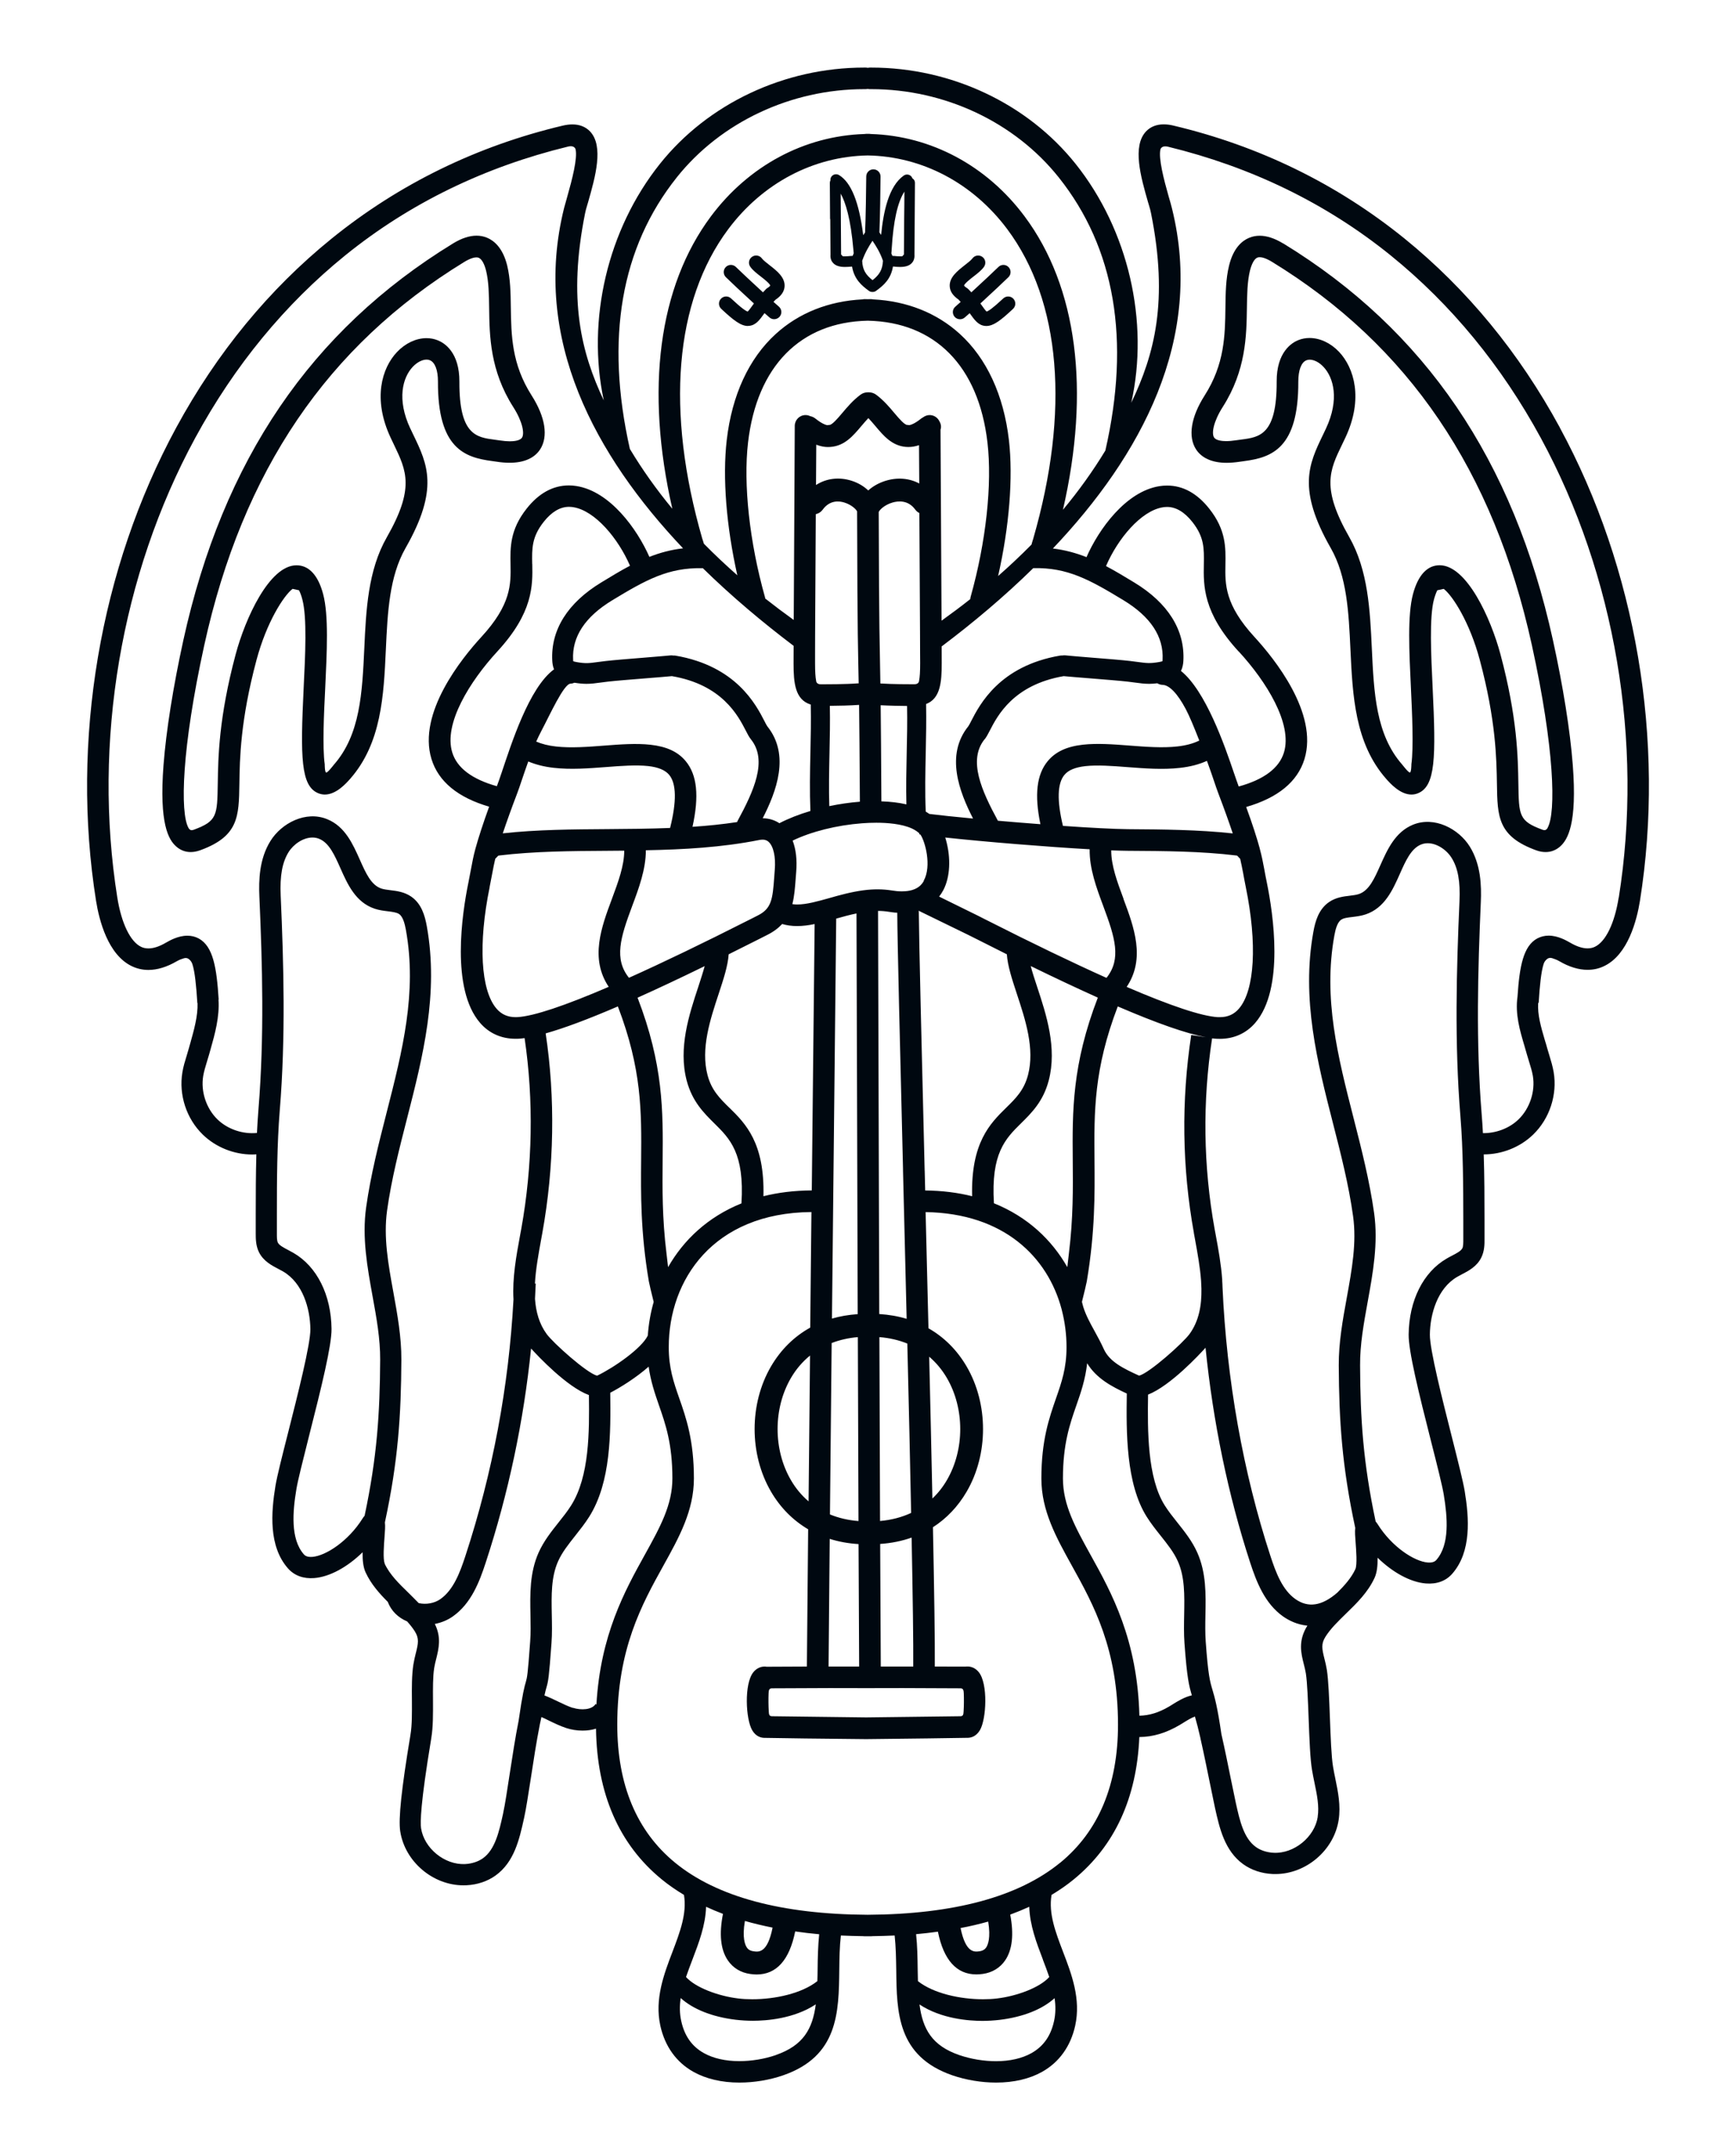 <svg xmlns="http://www.w3.org/2000/svg" width="105" height="130" viewBox="0 0 105 130" fill="none"><path d="M45.231 19.705C45.257 19.705 45.286 19.705 45.312 19.701C45.718 19.661 45.945 19.342 46.209 18.976C46.22 18.961 46.231 18.947 46.242 18.932C46.359 19.035 46.462 19.126 46.543 19.196C46.623 19.265 46.726 19.299 46.825 19.299C46.946 19.299 47.066 19.247 47.154 19.148C47.312 18.965 47.29 18.694 47.107 18.536C47.023 18.463 46.909 18.364 46.784 18.251C46.825 18.207 46.861 18.166 46.905 18.122C47.253 17.892 47.44 17.617 47.455 17.309C47.484 16.763 46.982 16.371 46.543 16.03C46.356 15.884 46.161 15.733 46.085 15.627C45.945 15.433 45.674 15.389 45.48 15.532C45.286 15.671 45.242 15.942 45.385 16.136C45.535 16.345 45.766 16.525 46.011 16.715C46.202 16.862 46.546 17.133 46.59 17.265C46.576 17.287 46.532 17.342 46.403 17.422C46.374 17.441 46.348 17.459 46.326 17.485C46.261 17.551 46.206 17.613 46.147 17.675C45.48 17.063 44.736 16.364 44.513 16.144C44.344 15.975 44.069 15.975 43.901 16.144C43.732 16.312 43.732 16.587 43.901 16.756C44.135 16.99 44.912 17.719 45.601 18.349C45.572 18.393 45.539 18.437 45.509 18.474C45.41 18.613 45.286 18.785 45.224 18.837C45.121 18.811 44.861 18.646 44.216 18.042C44.04 17.877 43.765 17.888 43.604 18.064C43.439 18.24 43.45 18.511 43.626 18.676C44.362 19.364 44.809 19.709 45.238 19.709L45.231 19.705Z" fill="#000810"></path><path d="M50.217 13.242C50.225 14.045 50.232 14.843 50.232 15.397C50.21 15.657 50.309 15.822 50.401 15.913C50.551 16.067 50.774 16.14 51.104 16.14C51.243 16.14 51.375 16.13 51.5 16.119C51.511 16.119 51.525 16.119 51.536 16.119C51.665 16.877 52.108 17.262 52.559 17.588C52.614 17.628 52.679 17.65 52.745 17.65C52.753 17.65 52.764 17.65 52.771 17.65C52.778 17.65 52.789 17.65 52.797 17.65C52.866 17.65 52.929 17.628 52.984 17.588C53.456 17.247 53.885 16.87 54.01 16.115H54.046C54.167 16.13 54.303 16.14 54.438 16.14C54.768 16.14 54.995 16.067 55.142 15.913C55.23 15.822 55.332 15.657 55.31 15.386C55.31 14.84 55.318 14.026 55.325 13.217C55.332 12.4 55.34 11.586 55.34 11.047C55.34 10.93 55.274 10.835 55.182 10.78C55.171 10.751 55.164 10.725 55.145 10.7C55.035 10.542 54.819 10.505 54.662 10.615C53.746 11.26 53.427 12.828 53.295 14.202C53.258 14.151 53.225 14.1 53.189 14.052C53.225 13.374 53.258 11.231 53.258 10.67C53.258 10.432 53.064 10.238 52.826 10.238C52.588 10.238 52.394 10.432 52.394 10.67C52.394 11.278 52.357 13.389 52.324 14.008C52.324 14.023 52.324 14.037 52.324 14.052C52.288 14.107 52.247 14.162 52.211 14.221C51.961 12.22 51.481 11.029 50.749 10.586C50.584 10.487 50.371 10.538 50.272 10.703C50.232 10.765 50.225 10.839 50.228 10.908C50.206 10.952 50.192 11 50.192 11.051C50.192 11.586 50.199 12.403 50.206 13.246L50.217 13.242ZM52.775 16.939C52.372 16.62 52.17 16.324 52.148 15.763C52.148 15.759 52.152 15.756 52.156 15.748C52.324 15.272 52.548 14.895 52.771 14.558C52.987 14.873 53.229 15.261 53.398 15.748C53.398 15.752 53.401 15.756 53.405 15.759C53.379 16.32 53.178 16.62 52.778 16.936L52.775 16.939ZM53.918 15.28C53.925 15.228 53.929 15.14 53.936 15.019C54.035 13.367 54.292 12.216 54.702 11.586C54.702 12.066 54.695 12.645 54.687 13.242C54.68 14.041 54.673 14.843 54.673 15.386L54.57 15.496C54.537 15.496 54.501 15.499 54.46 15.499C54.339 15.499 54.193 15.488 54.105 15.477C54.061 15.474 54.017 15.474 53.973 15.47C53.951 15.411 53.929 15.356 53.907 15.301C53.907 15.294 53.914 15.287 53.914 15.28H53.918ZM51.617 15.107C51.624 15.184 51.628 15.243 51.632 15.28C51.632 15.287 51.635 15.294 51.639 15.301C51.617 15.356 51.595 15.415 51.573 15.47C51.529 15.47 51.489 15.474 51.441 15.477C51.353 15.485 51.207 15.499 51.086 15.499C51.045 15.499 51.009 15.499 50.976 15.496L50.873 15.386C50.873 14.851 50.866 14.067 50.858 13.279V13.169C50.855 12.656 50.847 12.147 50.847 11.707C51.144 12.235 51.456 13.231 51.617 15.111V15.107Z" fill="#000810"></path><path d="M57.985 18.126C58.029 18.17 58.066 18.21 58.106 18.254C57.981 18.368 57.868 18.467 57.784 18.54C57.6 18.694 57.582 18.969 57.736 19.152C57.82 19.251 57.941 19.302 58.066 19.302C58.165 19.302 58.267 19.269 58.348 19.199C58.432 19.13 58.535 19.038 58.648 18.936C58.659 18.95 58.67 18.965 58.681 18.98C58.945 19.346 59.169 19.665 59.579 19.705C59.605 19.705 59.634 19.709 59.66 19.709C60.088 19.709 60.535 19.368 61.272 18.675C61.448 18.511 61.455 18.239 61.294 18.064C61.133 17.888 60.858 17.88 60.682 18.042C60.037 18.646 59.777 18.811 59.674 18.837C59.608 18.785 59.487 18.613 59.389 18.474C59.363 18.437 59.33 18.39 59.297 18.349C59.982 17.719 60.763 16.99 60.997 16.756C61.166 16.587 61.166 16.312 60.997 16.144C60.828 15.975 60.554 15.975 60.385 16.144C60.165 16.363 59.418 17.063 58.751 17.675C58.692 17.613 58.637 17.547 58.571 17.485C58.55 17.463 58.524 17.441 58.495 17.422C58.366 17.342 58.322 17.287 58.308 17.265C58.348 17.133 58.696 16.862 58.886 16.715C59.132 16.525 59.363 16.345 59.513 16.136C59.652 15.942 59.612 15.671 59.418 15.532C59.224 15.393 58.953 15.433 58.813 15.627C58.736 15.733 58.542 15.883 58.355 16.03C57.916 16.375 57.414 16.763 57.443 17.309C57.458 17.62 57.644 17.891 57.992 18.122L57.985 18.126Z" fill="#000810"></path><path d="M24.815 25.905C23.99 24.146 24.353 22.827 24.965 22.178C25.221 21.907 25.533 21.742 25.8 21.742C25.874 21.742 25.939 21.753 25.998 21.779C26.31 21.904 26.493 22.387 26.489 23.069C26.471 27.107 28.098 27.656 29.765 27.876C29.864 27.891 29.959 27.902 30.05 27.916C30.325 27.96 30.589 27.979 30.827 27.979C31.688 27.979 32.326 27.7 32.67 27.169C33.172 26.399 32.985 25.209 32.154 23.908C30.945 22.01 30.923 20.277 30.897 18.599C30.886 17.705 30.871 16.862 30.677 16.056C30.41 14.971 29.867 14.543 29.461 14.374C29.259 14.29 29.047 14.249 28.823 14.249C28.391 14.249 27.911 14.407 27.401 14.719C18.817 19.973 13.482 27.817 11.089 38.71C10.474 41.517 10.049 44.192 9.891 46.244C9.616 49.823 10.199 50.776 10.661 51.183C10.913 51.403 11.207 51.516 11.533 51.516C11.712 51.516 11.903 51.48 12.093 51.413C14.431 50.567 14.449 49.376 14.479 47.398C14.501 45.87 14.537 43.558 15.515 39.901C16.124 37.622 17.157 36.017 17.695 35.603L18.084 35.688C18.161 35.831 18.23 36.021 18.289 36.252C18.575 37.325 18.465 39.597 18.366 41.601C18.165 45.782 18.186 47.53 19.256 47.962C19.385 48.013 19.517 48.039 19.648 48.039C20.345 48.039 20.953 47.343 21.184 47.083C23.074 44.928 23.21 42.052 23.338 39.271C23.444 36.999 23.547 34.856 24.532 33.13C26.573 29.558 25.848 28.052 25.009 26.308C24.947 26.176 24.881 26.044 24.818 25.908L24.815 25.905ZM23.397 32.482C22.253 34.482 22.14 36.886 22.034 39.212C21.909 41.887 21.788 44.415 20.202 46.225C20.161 46.273 19.828 46.713 19.733 46.709C19.637 46.705 19.641 46.211 19.641 46.211C19.494 45.181 19.597 43.067 19.667 41.671C19.777 39.37 19.883 37.197 19.546 35.926C19.245 34.783 18.688 34.178 17.934 34.178C16.288 34.178 14.83 37.402 14.251 39.572C13.233 43.382 13.196 45.789 13.171 47.383C13.141 49.303 13.134 49.648 11.716 50.168C11.716 50.168 11.602 50.215 11.525 50.182C11.448 50.149 11.397 50.05 11.397 50.05C10.891 49.131 10.979 45.284 12.357 39C14.669 28.473 19.81 20.9 28.076 15.84C28.471 15.598 28.709 15.561 28.816 15.561C28.871 15.561 28.918 15.569 28.955 15.587C29.134 15.66 29.299 15.95 29.402 16.375C29.563 17.038 29.574 17.807 29.585 18.624C29.607 20.31 29.637 22.406 31.047 24.615C31.608 25.494 31.736 26.212 31.571 26.462C31.447 26.652 31.058 26.681 30.835 26.681C30.659 26.681 30.457 26.663 30.241 26.63C30.139 26.616 30.032 26.601 29.926 26.586C28.816 26.44 27.771 26.304 27.786 23.08C27.794 21.292 26.874 20.731 26.474 20.574C26.262 20.489 26.035 20.445 25.797 20.445C25.166 20.445 24.514 20.753 24.009 21.288C23.1 22.248 22.525 24.113 23.628 26.465C23.694 26.605 23.759 26.744 23.825 26.879C24.587 28.466 25.093 29.514 23.393 32.489L23.397 32.482Z" fill="#000810"></path><path d="M94.347 25.854C91.888 21.325 88.722 17.478 84.945 14.418C80.863 11.117 76.159 8.82 70.956 7.589C70.754 7.541 70.564 7.519 70.384 7.519C69.948 7.519 69.589 7.662 69.322 7.94C68.468 8.834 69.003 10.71 69.435 12.216C69.453 12.286 69.472 12.348 69.494 12.411C69.545 12.583 69.593 12.748 69.618 12.887C70.684 18.207 69.827 21.417 68.424 24.352C69.519 19.453 68.263 13.928 65.057 9.908C62.147 6.262 57.531 4.086 52.698 4.086H52.621C52.573 4.086 52.529 4.093 52.485 4.101C52.441 4.09 52.397 4.086 52.35 4.086H52.273C47.444 4.086 42.823 6.262 39.914 9.908C36.737 13.887 35.477 19.343 36.518 24.209C35.155 21.314 34.341 18.123 35.389 12.89C35.415 12.751 35.462 12.586 35.514 12.414C35.532 12.352 35.55 12.29 35.572 12.22C36.001 10.714 36.536 8.838 35.686 7.944C35.418 7.666 35.059 7.523 34.623 7.523C34.444 7.523 34.257 7.545 34.052 7.592C28.849 8.823 24.144 11.121 20.063 14.422C16.281 17.482 13.116 21.329 10.657 25.858C6.037 34.369 4.271 44.8 5.81 54.47C6 55.65 6.531 57.731 7.979 58.419C8.29 58.566 8.624 58.643 8.975 58.643C9.514 58.643 10.093 58.467 10.69 58.119C10.84 58.031 11.005 57.972 11.119 57.94C11.218 57.907 11.328 57.917 11.412 57.98C11.514 58.057 11.595 58.163 11.635 58.288C11.789 58.764 11.87 59.599 11.936 60.644C11.936 60.644 11.943 60.644 11.947 60.644C11.976 61.424 11.731 62.285 11.496 63.12L11.415 63.406C11.379 63.542 11.335 63.677 11.295 63.813C11.196 64.139 11.089 64.472 11.031 64.835C10.804 66.195 11.276 67.638 12.266 68.598C13.061 69.371 14.16 69.803 15.266 69.803C15.347 69.803 15.424 69.796 15.505 69.793C15.472 71.009 15.468 72.218 15.468 73.402C15.468 73.794 15.468 74.186 15.468 74.578C15.468 74.885 15.468 75.303 15.658 75.699C15.926 76.245 16.435 76.512 16.846 76.725C16.937 76.772 17.029 76.82 17.117 76.871C18.319 77.568 18.758 79.128 18.773 80.359C18.784 81.268 18.003 84.339 17.436 86.577C17.073 88.003 16.761 89.234 16.662 89.827C16.395 91.451 16.241 93.488 17.417 94.825C17.802 95.261 18.352 95.463 19.007 95.411C19.942 95.338 21.019 94.744 21.931 93.85C21.924 94.341 21.968 94.755 22.114 95.07C22.444 95.781 22.946 96.342 23.47 96.866H23.459C23.668 97.397 24.075 97.8 24.624 98.031C24.797 98.225 24.958 98.423 25.09 98.632C25.357 99.061 25.302 99.35 25.148 99.962C25.097 100.163 25.042 100.394 25.002 100.64C24.903 101.277 24.906 102.054 24.914 102.805C24.917 103.542 24.925 104.3 24.829 104.864L24.822 104.916C24.287 108.125 24.089 109.972 24.207 110.723C24.492 112.559 26.185 113.988 28.032 113.988C28.09 113.988 28.153 113.988 28.211 113.984C28.875 113.951 29.483 113.746 29.974 113.394C31.106 112.581 31.414 111.199 31.685 109.979L31.714 109.844C31.82 109.364 31.952 108.506 32.106 107.517C32.26 106.51 32.451 105.264 32.641 104.318C32.641 104.318 32.645 104.289 32.648 104.275C32.681 104.11 32.714 103.956 32.747 103.813C32.898 103.879 33.051 103.952 33.205 104.029C33.535 104.19 33.876 104.355 34.253 104.48C34.557 104.579 34.898 104.634 35.239 104.634C35.514 104.634 35.788 104.597 36.049 104.516C36.104 108.444 37.437 111.511 40.02 113.625C40.434 113.966 40.889 114.277 41.369 114.567C41.556 115.688 41.127 116.816 40.673 118.011C40.163 119.345 39.584 120.861 39.94 122.477C40.215 123.723 40.907 124.687 41.944 125.266C42.703 125.691 43.662 125.914 44.721 125.914C45.608 125.914 46.546 125.76 47.359 125.478C50.705 124.324 50.734 121.664 50.763 119.088C50.771 118.403 50.782 117.696 50.859 117.022C51.302 117.044 51.753 117.055 52.214 117.062C52.236 117.062 52.255 117.069 52.276 117.069C52.346 117.069 52.416 117.069 52.485 117.069C52.555 117.069 52.625 117.069 52.694 117.069C52.716 117.069 52.734 117.066 52.757 117.062C53.218 117.055 53.672 117.044 54.112 117.022C54.185 117.696 54.197 118.399 54.208 119.088C54.237 121.664 54.266 124.324 57.611 125.478C58.425 125.757 59.363 125.914 60.249 125.914C61.312 125.914 62.272 125.691 63.027 125.266C64.064 124.687 64.756 123.719 65.031 122.477C65.39 120.861 64.811 119.348 64.298 118.011C63.844 116.82 63.411 115.688 63.602 114.567C64.082 114.277 64.536 113.966 64.95 113.625C67.424 111.599 68.754 108.708 68.911 105.022C69.746 105.015 70.534 104.776 71.359 104.289C71.439 104.242 71.52 104.19 71.604 104.139C71.835 103.996 72.07 103.853 72.275 103.784C72.381 104.146 72.495 104.597 72.608 105.092C72.608 105.114 72.615 105.132 72.615 105.154H72.619C72.813 106.008 73.007 106.971 73.172 107.777C73.286 108.334 73.385 108.825 73.458 109.162L73.487 109.302C73.759 110.522 74.066 111.899 75.198 112.713C75.689 113.064 76.298 113.27 76.961 113.303C77.023 113.303 77.082 113.306 77.141 113.306C78.987 113.306 80.68 111.877 80.966 110.042C81.101 109.166 80.929 108.334 80.764 107.528C80.713 107.286 80.665 107.041 80.625 106.799C80.526 106.216 80.482 105.022 80.438 103.864C80.394 102.695 80.35 101.589 80.255 100.97C80.215 100.724 80.16 100.493 80.108 100.292C79.954 99.68 79.9 99.39 80.167 98.962C80.475 98.471 80.929 98.031 81.405 97.566C82.058 96.932 82.732 96.28 83.138 95.4C83.285 95.082 83.329 94.671 83.322 94.18C84.23 95.067 85.308 95.664 86.246 95.737C86.901 95.789 87.455 95.587 87.836 95.151C89.012 93.81 88.858 91.777 88.591 90.153C88.492 89.56 88.18 88.329 87.821 86.907C87.253 84.665 86.473 81.598 86.484 80.686C86.498 79.454 86.938 77.894 88.14 77.198C88.228 77.146 88.319 77.099 88.411 77.051C88.821 76.838 89.331 76.575 89.598 76.025C89.792 75.629 89.792 75.208 89.789 74.904C89.789 74.512 89.789 74.116 89.789 73.724C89.789 72.434 89.785 71.119 89.741 69.796C90.844 69.796 91.943 69.364 92.738 68.591C93.727 67.631 94.2 66.187 93.973 64.828C93.911 64.465 93.808 64.128 93.709 63.802C93.669 63.666 93.625 63.534 93.588 63.399C93.541 63.223 93.489 63.047 93.434 62.875C93.204 62.091 92.987 61.351 93.035 60.633C93.042 60.633 93.053 60.633 93.064 60.636C93.13 59.592 93.211 58.76 93.365 58.28C93.401 58.156 93.486 58.049 93.588 57.972C93.672 57.91 93.782 57.899 93.881 57.932C93.995 57.969 94.16 58.024 94.31 58.112C94.904 58.46 95.483 58.636 96.025 58.636C96.376 58.636 96.714 58.562 97.021 58.412C98.469 57.723 99 55.642 99.191 54.462C100.729 44.793 98.963 34.362 94.339 25.846L94.347 25.854ZM40.936 10.722C43.6 7.384 47.839 5.39 52.273 5.39H52.346C52.394 5.39 52.438 5.383 52.485 5.376C52.529 5.387 52.577 5.39 52.625 5.39H52.698C57.135 5.39 61.371 7.384 64.034 10.722C67.438 14.99 68.387 20.548 66.856 27.242C66.105 28.477 65.251 29.672 64.291 30.822C65.954 23.589 65.156 17.346 61.971 13.081C59.685 10.014 56.311 8.215 52.68 8.102C52.647 8.098 52.61 8.091 52.573 8.091C52.544 8.091 52.515 8.091 52.485 8.091C52.456 8.091 52.427 8.091 52.397 8.091C52.361 8.091 52.328 8.094 52.291 8.102C48.66 8.215 45.286 10.018 42.999 13.081C39.826 17.335 39.02 23.553 40.665 30.76C39.702 29.595 38.848 28.393 38.097 27.143C36.598 20.49 37.551 14.964 40.94 10.718L40.936 10.722ZM74.924 39.389C76.594 41.202 78.188 43.764 77.657 45.5C77.368 46.442 76.448 47.131 74.924 47.552C74.916 47.537 74.913 47.519 74.905 47.504C74.836 47.325 74.751 47.068 74.649 46.775L74.642 46.757C74.063 45.042 72.919 41.763 71.428 40.565C71.538 40.345 71.567 40.118 71.575 39.957C71.674 38.095 70.648 36.457 68.607 35.219C68.024 34.864 67.464 34.526 66.896 34.226C67.599 32.585 69.01 30.881 70.333 30.672C70.388 30.665 70.476 30.65 70.586 30.65C71.128 30.65 71.644 30.958 72.121 31.562C72.843 32.478 72.828 33.16 72.813 34.109C72.788 35.417 72.758 37.044 74.92 39.392L74.924 39.389ZM72.209 74.548L72.275 74.907C72.429 75.754 72.586 76.611 72.645 77.432C72.652 77.59 72.659 77.751 72.667 77.908C72.685 78.927 72.516 79.872 71.949 80.653C71.549 81.202 69.53 83.005 68.9 83.174C67.977 82.752 67.112 82.345 66.76 81.561C66.592 81.188 66.398 80.832 66.211 80.491C65.932 79.986 65.668 79.502 65.515 79C65.493 78.92 65.474 78.839 65.452 78.762C65.449 78.744 65.445 78.725 65.441 78.707C65.573 78.176 65.701 77.652 65.734 77.469C66.236 74.49 66.218 72.174 66.2 70.133C66.174 67.198 66.156 64.641 67.607 60.849C69.992 61.875 71.758 62.49 72.934 62.71L72.051 62.575C71.443 66.557 71.494 70.584 72.212 74.548H72.209ZM56.395 90.6C56.34 87.962 56.274 85.038 56.201 82.027C56.618 82.382 56.977 82.811 57.271 83.313C58.348 85.159 58.348 87.644 57.271 89.49C57.025 89.912 56.732 90.282 56.395 90.6ZM55.109 91.472C54.541 91.736 53.911 91.901 53.229 91.96C53.215 88.45 53.2 84.668 53.189 80.843C53.797 80.891 54.361 81.023 54.878 81.232C54.966 84.859 55.047 88.391 55.109 91.472ZM55.241 100.761C55.025 100.761 54.805 100.761 54.592 100.761C54.142 100.761 53.706 100.761 53.273 100.761C53.262 98.548 53.248 96.045 53.236 93.348C53.911 93.301 54.548 93.173 55.138 92.964C55.208 96.536 55.248 99.35 55.237 100.761H55.241ZM52.39 103.835C49.943 103.809 47.517 103.773 46.696 103.765C46.52 103.765 46.509 103.652 46.498 103.476C46.476 103.146 46.473 102.703 46.487 102.377C46.491 102.208 46.517 102.076 46.685 102.076C47.396 102.072 49.338 102.061 50.188 102.061C50.899 102.061 51.58 102.061 52.247 102.065C52.295 102.065 52.343 102.065 52.39 102.065C52.438 102.065 52.485 102.065 52.533 102.065C53.2 102.065 53.885 102.061 54.592 102.061C55.442 102.061 57.38 102.069 58.095 102.076C58.264 102.076 58.285 102.208 58.293 102.377C58.307 102.703 58.304 103.146 58.282 103.476C58.271 103.652 58.26 103.765 58.084 103.765C57.263 103.773 54.838 103.809 52.39 103.835ZM50.305 81.199C50.793 81.012 51.32 80.891 51.885 80.843C51.899 84.679 51.91 88.457 51.925 91.963C51.306 91.916 50.727 91.78 50.199 91.564C50.232 88.27 50.265 84.756 50.302 81.202L50.305 81.199ZM48.906 90.773C48.488 90.417 48.129 89.989 47.839 89.49C46.762 87.644 46.762 85.159 47.839 83.313C48.151 82.778 48.539 82.327 48.994 81.957C48.964 84.976 48.931 87.948 48.906 90.773ZM36.107 83.174C35.477 83.005 33.462 81.202 33.062 80.653C32.612 80.037 32.414 79.312 32.359 78.531C32.374 78.223 32.392 77.912 32.403 77.604H32.355C32.403 76.728 32.572 75.812 32.736 74.907L32.802 74.548C33.524 70.558 33.594 66.389 33.004 62.479C34.114 62.168 35.565 61.626 37.371 60.849C38.822 64.641 38.804 67.198 38.778 70.133C38.76 72.174 38.738 74.486 39.244 77.469C39.277 77.656 39.405 78.183 39.537 78.714C39.346 79.381 39.229 80.066 39.181 80.748C38.819 81.514 37.144 82.683 36.111 83.177L36.107 83.174ZM32.19 34.102C32.172 33.156 32.161 32.471 32.883 31.555C33.359 30.95 33.876 30.643 34.418 30.643C34.528 30.643 34.62 30.657 34.671 30.665C35.994 30.87 37.401 32.57 38.104 34.204C37.529 34.508 36.961 34.853 36.371 35.212C34.33 36.45 33.304 38.088 33.403 39.949C33.411 40.089 33.432 40.279 33.51 40.469C31.996 41.572 30.923 44.987 30.329 46.75L30.322 46.768C30.223 47.061 30.135 47.318 30.065 47.497C30.062 47.512 30.054 47.523 30.051 47.534C28.548 47.112 27.64 46.427 27.354 45.493C26.819 43.756 28.416 41.195 30.087 39.381C32.249 37.033 32.22 35.406 32.194 34.098L32.19 34.102ZM42.483 32.592C40.248 24.857 40.801 18.207 44.044 13.861C46.125 11.073 49.195 9.454 52.485 9.399C55.776 9.454 58.846 11.073 60.927 13.861C64.17 18.207 64.723 24.857 62.488 32.592C62.462 32.676 62.419 32.804 62.389 32.925C61.752 33.57 61.081 34.204 60.37 34.827C61.041 31.863 61.286 28.884 61.023 26.605C60.707 23.89 59.681 21.673 58.058 20.193C56.659 18.918 54.852 18.203 52.808 18.101C52.764 18.093 52.72 18.086 52.676 18.086C52.614 18.086 52.551 18.086 52.489 18.09C52.427 18.09 52.364 18.086 52.302 18.086C52.258 18.086 52.211 18.09 52.17 18.101C50.126 18.203 48.316 18.918 46.92 20.193C45.293 21.673 44.271 23.89 43.956 26.605C43.692 28.873 43.934 31.834 44.597 34.783C43.886 34.156 43.212 33.523 42.574 32.874C42.545 32.768 42.508 32.665 42.486 32.592H42.483ZM59.557 44.698C59.663 44.566 59.747 44.401 59.868 44.17C60.33 43.273 61.294 41.404 64.335 40.88C64.675 40.913 65.273 40.961 65.918 41.012C66.786 41.081 67.772 41.162 68.215 41.213C68.376 41.232 68.519 41.254 68.647 41.268C68.951 41.309 69.204 41.345 69.505 41.345C69.655 41.345 69.816 41.334 69.996 41.312C70.091 41.367 70.197 41.404 70.314 41.407C70.725 41.415 71.223 41.935 71.718 42.869C71.945 43.294 72.245 44.024 72.538 44.775C72.176 44.951 71.743 45.072 71.216 45.13C70.318 45.233 69.285 45.152 68.285 45.075C67.339 45.002 66.361 44.929 65.504 45.024C64.518 45.134 63.84 45.453 63.371 46.017C62.701 46.827 62.558 48.05 62.928 49.831C62.07 49.765 61.195 49.696 60.356 49.622C59.385 47.827 58.527 45.965 59.553 44.694L59.557 44.698ZM74.561 50.388C72.484 50.164 70.311 50.146 68.208 50.132C67.376 50.124 65.925 50.047 64.291 49.934C63.924 48.409 63.95 47.369 64.379 46.852C64.617 46.563 65.031 46.391 65.647 46.321C66.372 46.24 67.295 46.31 68.189 46.38C69.245 46.46 70.329 46.544 71.362 46.427C71.989 46.358 72.531 46.215 73 46.002C73.176 46.482 73.323 46.904 73.41 47.167C73.517 47.486 73.608 47.757 73.689 47.966C74.041 48.889 74.33 49.696 74.561 50.384V50.388ZM65.907 51.348C65.888 52.52 66.317 53.675 66.735 54.796C67.442 56.69 67.841 57.972 66.925 59.123C64.884 58.207 62.452 57.038 59.656 55.62L59.597 55.591C59.396 55.488 59.245 55.411 59.143 55.36C59.084 55.331 57.758 54.682 56.802 54.209C56.901 54.081 56.988 53.949 57.062 53.806C57.468 53.019 57.523 51.887 57.216 50.784C57.201 50.732 57.186 50.685 57.172 50.637C59.579 50.897 63.283 51.201 65.91 51.348H65.907ZM55.878 53.257C55.79 53.414 55.523 53.891 54.566 53.891H54.508C54.332 53.891 54.149 53.872 53.955 53.84C53.672 53.795 53.379 53.77 53.083 53.77C52.804 53.77 52.522 53.788 52.222 53.828C51.492 53.924 50.793 54.118 50.177 54.294C49.459 54.495 48.785 54.686 48.213 54.686C48.111 54.686 48.015 54.678 47.924 54.664C48.048 54.184 48.085 53.664 48.125 53.136C48.136 52.993 48.147 52.85 48.158 52.7C48.217 51.974 48.14 51.341 47.942 50.824C49.071 50.278 50.602 49.893 52.141 49.776C52.438 49.754 52.727 49.743 53.002 49.743C53.639 49.743 54.53 49.805 55.156 50.091C55.343 50.179 55.497 50.282 55.614 50.395L55.596 50.443C55.618 50.443 55.644 50.45 55.666 50.454C55.941 50.828 56.373 52.345 55.867 53.257H55.878ZM38.042 59.119C37.126 57.972 37.525 56.686 38.232 54.792C38.643 53.693 39.064 52.561 39.064 51.407C41.343 51.363 43.655 51.238 45.919 50.787C45.993 50.773 46.059 50.765 46.121 50.765C46.315 50.765 46.421 50.839 46.484 50.894C46.781 51.157 46.927 51.81 46.861 52.586C46.85 52.74 46.836 52.891 46.828 53.037C46.733 54.378 46.66 54.939 45.828 55.353C45.725 55.404 45.571 55.481 45.373 55.584L45.315 55.613C42.516 57.031 40.083 58.203 38.045 59.116L38.042 59.119ZM31.282 47.966C31.362 47.757 31.454 47.486 31.56 47.167C31.674 46.83 31.806 46.442 31.952 46.039C32.399 46.226 32.905 46.358 33.491 46.423C34.524 46.541 35.609 46.456 36.664 46.376C37.558 46.306 38.481 46.237 39.207 46.317C39.819 46.387 40.233 46.559 40.475 46.849C40.914 47.38 40.929 48.461 40.53 50.058C39.269 50.109 38.009 50.12 36.763 50.128C34.656 50.142 32.484 50.157 30.41 50.384C30.641 49.696 30.93 48.886 31.282 47.966ZM34.513 41.331C34.594 41.331 34.675 41.309 34.744 41.279C35.026 41.323 35.264 41.345 35.473 41.345C35.77 41.345 36.027 41.309 36.327 41.268C36.455 41.25 36.598 41.232 36.76 41.213C37.203 41.162 38.188 41.081 39.057 41.012C39.702 40.961 40.299 40.913 40.64 40.88C43.681 41.4 44.641 43.269 45.106 44.17C45.223 44.401 45.311 44.566 45.417 44.698C46.451 45.977 45.582 47.845 44.604 49.648C44.593 49.666 44.589 49.684 44.582 49.703C43.692 49.838 42.79 49.93 41.885 49.989C42.296 48.124 42.164 46.852 41.475 46.02C41.006 45.453 40.328 45.138 39.343 45.028C38.485 44.932 37.507 45.006 36.562 45.079C35.565 45.156 34.532 45.236 33.63 45.134C33.161 45.083 32.769 44.98 32.432 44.837C32.535 44.61 32.641 44.386 32.751 44.178C33.249 43.243 34.099 41.342 34.51 41.334L34.513 41.331ZM50.096 27.026C50.151 27.026 50.206 27.026 50.261 27.019C51.1 26.946 51.602 26.345 52.093 25.766C52.233 25.601 52.372 25.436 52.522 25.279C52.672 25.436 52.812 25.601 52.951 25.766C53.438 26.345 53.944 26.946 54.783 27.019C54.838 27.023 54.893 27.026 54.944 27.026C55.153 27.026 55.369 26.99 55.585 26.916C55.585 27.521 55.592 28.32 55.6 29.232C54.988 28.906 54.255 28.844 53.515 29.085C53.123 29.214 52.782 29.412 52.515 29.653C52.251 29.404 51.917 29.199 51.522 29.071C50.752 28.822 49.979 28.921 49.356 29.324C49.36 28.36 49.367 27.514 49.371 26.887C49.62 26.982 49.862 27.03 50.1 27.03L50.096 27.026ZM54.841 45.515C54.819 46.541 54.797 47.596 54.823 48.633C54.372 48.527 53.863 48.468 53.31 48.45C53.295 45.727 53.281 43.925 53.266 42.639C53.79 42.668 54.409 42.679 54.863 42.683C54.882 43.617 54.863 44.577 54.841 45.519V45.515ZM49.649 41.374C49.364 41.374 49.364 41.166 49.364 41.166C49.32 40.953 49.298 40.598 49.298 40.103C49.298 40.011 49.298 39.795 49.298 39.491C49.298 39.202 49.301 38.828 49.301 38.392C49.312 36.578 49.327 33.662 49.342 31.086C49.503 31.053 49.653 30.961 49.756 30.819C50.195 30.21 50.782 30.287 51.089 30.39C51.489 30.518 51.771 30.775 51.84 30.918V30.947C51.862 39.172 51.899 39.015 51.936 41.316C51.925 41.316 51.91 41.316 51.899 41.316C51.163 41.374 49.924 41.374 49.642 41.374H49.649ZM55.647 38.399C55.647 38.828 55.651 39.198 55.651 39.484C55.651 39.795 55.655 40.008 55.655 40.099C55.655 40.594 55.633 40.953 55.589 41.162C55.589 41.162 55.589 41.371 55.303 41.371C55.043 41.371 53.988 41.371 53.248 41.323C53.207 38.462 53.17 38.758 53.149 30.958C53.193 30.829 53.504 30.522 53.984 30.383C54.31 30.287 54.926 30.214 55.358 30.811C55.424 30.903 55.512 30.972 55.607 31.02C55.622 33.614 55.636 36.567 55.647 38.396V38.399ZM50.17 45.522C50.192 44.588 50.21 43.624 50.192 42.675C50.719 42.672 51.426 42.657 51.961 42.617C51.976 43.837 51.991 45.614 52.009 48.472C51.397 48.519 50.771 48.611 50.159 48.739C50.126 47.684 50.148 46.596 50.17 45.522ZM56.948 37.527C56.948 37.527 56.948 37.509 56.948 37.498C56.93 33.79 56.893 27.29 56.886 25.982C56.901 25.934 56.911 25.887 56.915 25.839C56.922 25.718 56.893 25.605 56.834 25.498C56.834 25.495 56.831 25.491 56.827 25.484C56.827 25.476 56.82 25.473 56.816 25.465C56.71 25.249 56.49 25.095 56.23 25.095C56.083 25.095 55.948 25.147 55.838 25.227C55.798 25.249 55.757 25.275 55.721 25.3C55.354 25.594 55.131 25.682 55.006 25.704L54.827 25.685C54.651 25.608 54.449 25.392 54.087 24.963C53.786 24.604 53.445 24.201 52.991 23.864C52.863 23.769 52.705 23.718 52.537 23.718C52.529 23.718 52.526 23.718 52.518 23.718C52.511 23.718 52.507 23.718 52.5 23.718C52.331 23.718 52.174 23.769 52.046 23.864C51.595 24.201 51.251 24.604 50.95 24.963C50.587 25.392 50.386 25.608 50.214 25.685L50.031 25.707C49.906 25.685 49.682 25.594 49.316 25.304C49.224 25.231 49.114 25.183 48.997 25.158C48.913 25.117 48.821 25.095 48.722 25.095C48.363 25.095 48.074 25.385 48.07 25.744C48.07 25.872 48.034 33.383 48.008 37.483C47.411 37.055 46.836 36.622 46.282 36.186C46.279 36.153 46.275 36.12 46.264 36.087C45.333 32.775 44.952 29.283 45.245 26.752C45.78 22.142 48.415 19.471 52.485 19.39C56.556 19.471 59.191 22.142 59.725 26.752C60.019 29.283 59.638 32.775 58.707 36.087C58.696 36.131 58.688 36.175 58.685 36.223C58.143 36.652 57.582 37.073 57.003 37.487C56.985 37.498 56.97 37.513 56.952 37.524L56.948 37.527ZM42.483 34.351C42.483 34.351 42.501 34.351 42.508 34.351C44.274 36.08 46.154 37.652 48.001 39.048C48.001 39.689 47.997 40.081 47.997 40.103C47.997 41.294 48.089 42.309 49.038 42.598C49.059 43.558 49.038 44.548 49.016 45.519C48.99 46.676 48.968 47.867 49.016 49.032C48.327 49.237 47.689 49.487 47.14 49.772C46.846 49.578 46.506 49.476 46.132 49.472C46.953 47.86 47.806 45.647 46.407 43.91C46.374 43.87 46.297 43.716 46.235 43.595C45.722 42.598 44.52 40.268 40.863 39.641C40.812 39.634 40.761 39.63 40.713 39.634C40.658 39.623 40.603 39.62 40.544 39.627C40.215 39.66 39.61 39.707 38.962 39.762C38.038 39.836 37.086 39.913 36.62 39.968C36.448 39.986 36.298 40.008 36.162 40.026C35.649 40.096 35.418 40.129 34.854 40.026C34.755 40.008 34.7 39.989 34.671 39.978C34.671 39.96 34.664 39.931 34.664 39.891C34.59 38.502 35.386 37.293 37.027 36.296C39.064 35.061 40.42 34.307 42.486 34.354L42.483 34.351ZM29.615 53.623C29.684 53.279 29.736 53.011 29.779 52.777C29.838 52.462 29.886 52.213 29.955 51.923L30.135 51.736C30.161 51.729 30.186 51.725 30.212 51.722C32.322 51.469 34.488 51.454 36.778 51.44C37.104 51.44 37.43 51.436 37.756 51.432C37.756 52.341 37.393 53.319 37.012 54.345C36.375 56.049 35.668 57.95 36.818 59.665C34.136 60.819 32.271 61.439 31.311 61.494C31.267 61.494 31.223 61.497 31.179 61.497C30.706 61.497 30.329 61.329 30.032 60.984C29.076 59.874 28.915 57.056 29.618 53.627L29.615 53.623ZM40.409 76.615C40.358 76.168 40.313 75.794 40.313 75.794C40.046 73.621 40.064 71.852 40.079 70.141C40.105 67.184 40.127 64.381 38.562 60.321C39.779 59.775 41.131 59.141 42.622 58.412C42.519 58.793 42.38 59.218 42.23 59.68C41.688 61.318 41.013 63.359 41.534 65.334C41.867 66.597 42.578 67.297 43.204 67.917C44.146 68.844 45.036 69.73 44.846 72.757C42.809 73.578 41.34 74.974 40.405 76.619L40.409 76.615ZM44.12 66.982C43.538 66.411 43.036 65.916 42.794 65C42.373 63.403 42.955 61.64 43.468 60.087C43.765 59.189 44.025 58.394 44.073 57.698C44.663 57.405 45.271 57.1 45.901 56.782L45.96 56.752C46.154 56.653 46.308 56.577 46.407 56.525C46.788 56.335 47.081 56.111 47.308 55.866C47.587 55.946 47.883 55.99 48.206 55.99C48.558 55.99 48.913 55.943 49.272 55.869C49.221 60.409 49.162 66.052 49.1 71.973C48.037 71.98 47.063 72.101 46.176 72.324C46.257 69.089 45.084 67.928 44.124 66.982H44.12ZM50.576 55.602V55.554C50.576 55.554 50.576 55.543 50.576 55.54C50.98 55.426 51.39 55.312 51.804 55.228C51.822 61.823 51.848 70.723 51.877 79.454C51.331 79.491 50.811 79.579 50.32 79.722C50.411 70.796 50.511 61.79 50.576 55.605V55.602ZM51.928 93.352C51.939 96.041 51.95 98.54 51.965 100.761C51.386 100.761 50.796 100.761 50.184 100.761C50.162 100.761 50.137 100.761 50.115 100.761C50.133 98.456 50.159 95.844 50.184 93.041C50.73 93.213 51.313 93.319 51.928 93.356V93.352ZM53.181 79.447C53.152 70.445 53.127 61.347 53.108 55.074C53.328 55.074 53.544 55.093 53.746 55.126C53.878 55.148 54.01 55.162 54.134 55.177C54.182 55.181 54.226 55.177 54.27 55.184C54.277 56.888 54.435 63.274 54.618 70.672V70.778C54.691 73.662 54.768 76.714 54.838 79.737C54.317 79.579 53.76 79.484 53.178 79.447H53.181ZM55.926 70.767V70.731C55.743 63.296 55.585 56.877 55.574 55.177C55.574 55.136 55.571 55.1 55.563 55.063C56.285 55.419 58.52 56.503 58.564 56.525C58.663 56.573 58.813 56.65 59.011 56.749L59.07 56.778C59.7 57.097 60.308 57.401 60.898 57.698C60.946 58.394 61.206 59.189 61.502 60.087C62.015 61.64 62.598 63.399 62.177 65C61.935 65.916 61.433 66.411 60.85 66.982C59.89 67.924 58.718 69.085 58.798 72.324C57.937 72.108 56.992 71.987 55.959 71.976C55.948 71.573 55.941 71.17 55.929 70.771L55.926 70.767ZM60.117 72.753C59.927 69.727 60.817 68.84 61.759 67.913C62.386 67.294 63.1 66.594 63.43 65.33C63.95 63.355 63.276 61.318 62.734 59.676C62.583 59.218 62.441 58.789 62.342 58.408C63.837 59.138 65.189 59.772 66.401 60.317C64.837 64.377 64.859 67.18 64.884 70.137C64.899 71.848 64.917 73.618 64.65 75.79C64.65 75.79 64.606 76.164 64.555 76.611C63.62 74.966 62.155 73.57 60.114 72.749L60.117 72.753ZM67.955 54.341C67.57 53.308 67.207 52.326 67.211 51.414C67.585 51.429 67.918 51.436 68.189 51.44C70.479 51.454 72.645 51.465 74.755 51.722C74.781 51.722 74.806 51.729 74.832 51.736L75.012 51.927C75.081 52.216 75.125 52.465 75.188 52.781C75.231 53.015 75.279 53.286 75.349 53.627C76.052 57.056 75.891 59.878 74.935 60.984C74.638 61.329 74.264 61.497 73.788 61.497C73.744 61.497 73.7 61.497 73.656 61.497C72.692 61.442 70.827 60.823 68.145 59.669C69.296 57.954 68.589 56.053 67.951 54.349L67.955 54.341ZM67.955 36.292C69.596 37.289 70.391 38.495 70.318 39.887C70.318 39.931 70.311 39.96 70.311 39.975C70.285 39.986 70.23 40.004 70.128 40.023C69.563 40.125 69.329 40.092 68.816 40.023C68.68 40.004 68.53 39.982 68.358 39.964C67.892 39.909 66.94 39.832 66.016 39.759C65.368 39.707 64.763 39.656 64.434 39.623C64.375 39.616 64.32 39.623 64.265 39.63C64.218 39.63 64.166 39.63 64.115 39.638C60.455 40.264 59.257 42.598 58.743 43.591C58.681 43.712 58.604 43.866 58.571 43.906C57.161 45.654 58.029 47.878 58.853 49.49C57.776 49.388 56.846 49.292 56.215 49.212C56.146 49.164 56.072 49.117 55.992 49.069C55.941 47.915 55.966 46.706 55.992 45.522C56.014 44.551 56.032 43.551 56.014 42.565C56.875 42.239 56.959 41.25 56.959 40.099C56.959 40.078 56.959 39.7 56.956 39.081C56.974 39.066 56.988 39.055 57.007 39.044C58.853 37.652 60.733 36.08 62.495 34.351C64.562 34.299 65.914 35.054 67.955 36.292ZM22.049 91.648C22.005 91.696 21.964 91.751 21.924 91.817C21.067 93.18 19.711 94.063 18.897 94.129C18.538 94.158 18.417 94.023 18.377 93.975C17.556 93.041 17.703 91.377 17.927 90.036C18.014 89.498 18.337 88.234 18.674 86.892C19.462 83.793 20.063 81.341 20.052 80.345C20.03 78.293 19.172 76.575 17.754 75.754C17.652 75.695 17.542 75.637 17.432 75.578C17.153 75.431 16.89 75.296 16.805 75.127C16.743 75.003 16.747 74.776 16.747 74.578C16.747 74.186 16.747 73.794 16.747 73.402C16.747 71.339 16.754 69.206 16.922 67.121C17.282 62.728 17.161 58.291 16.977 54.151C16.922 52.949 17.073 52.136 17.454 51.52C17.754 51.04 18.337 50.637 18.901 50.637C19.04 50.637 19.18 50.663 19.311 50.718C19.909 50.963 20.238 51.703 20.587 52.487C21.019 53.458 21.506 54.558 22.664 54.942C22.939 55.034 23.214 55.067 23.456 55.096C23.741 55.133 23.987 55.162 24.141 55.265C24.379 55.43 24.485 55.866 24.551 56.225C25.236 60.024 24.338 63.538 23.386 67.261C22.91 69.122 22.419 71.049 22.144 73.006C21.891 74.827 22.217 76.622 22.532 78.359C22.774 79.685 23.001 80.939 22.994 82.21C22.976 85.43 22.811 88.076 22.052 91.645L22.049 91.648ZM23.272 94.536C23.151 94.279 23.225 93.363 23.258 92.923C23.283 92.575 23.309 92.282 23.28 92.044C24.086 88.307 24.258 85.566 24.276 82.225C24.284 80.836 24.034 79.462 23.793 78.135C23.481 76.424 23.188 74.805 23.412 73.189C23.675 71.302 24.159 69.415 24.628 67.587C25.573 63.894 26.548 60.076 25.815 56.001C25.698 55.356 25.496 54.638 24.866 54.206C24.452 53.924 24.005 53.869 23.609 53.821C23.408 53.795 23.217 53.773 23.067 53.722C22.448 53.517 22.129 52.799 21.759 51.967C21.341 51.033 20.872 49.97 19.795 49.531C18.491 48.992 17.021 49.776 16.358 50.846C15.68 51.934 15.644 53.217 15.688 54.213C15.871 58.31 15.988 62.699 15.636 67.023C15.596 67.513 15.567 68.004 15.541 68.499C14.68 68.583 13.768 68.276 13.152 67.678C12.471 67.015 12.134 65.986 12.291 65.051C12.339 64.773 12.423 64.494 12.515 64.194C12.559 64.047 12.606 63.901 12.647 63.754L12.727 63.472C12.995 62.531 13.288 61.475 13.215 60.435C13.218 60.435 13.222 60.435 13.226 60.435C13.105 58.5 12.892 57.218 12.02 56.741C11.808 56.628 11.58 56.573 11.331 56.573C10.763 56.573 10.25 56.873 10.03 56.998C9.635 57.229 9.283 57.342 8.979 57.342C8.818 57.342 8.668 57.313 8.536 57.247C7.883 56.936 7.345 55.825 7.096 54.272C5.601 44.877 7.316 34.75 11.804 26.484C14.182 22.105 17.238 18.39 20.88 15.441C24.808 12.264 29.347 10.084 34.352 8.864C34.766 8.761 34.814 9.032 34.814 9.032C34.935 9.571 34.612 10.831 34.312 11.883C34.242 12.132 34.173 12.367 34.121 12.568C32.139 20.501 36.016 27.565 41.314 33.153C40.577 33.237 39.91 33.42 39.277 33.669C38.533 31.98 36.895 29.705 34.865 29.386C34.711 29.36 34.557 29.349 34.407 29.349C33.444 29.349 32.586 29.822 31.85 30.756C30.838 32.039 30.86 33.101 30.879 34.131C30.901 35.318 30.923 36.545 29.116 38.509C27.925 39.803 25.247 43.115 26.097 45.889C26.515 47.252 27.691 48.219 29.585 48.772C29.219 49.783 28.944 50.63 28.761 51.293C28.629 51.777 28.567 52.117 28.486 52.553C28.442 52.781 28.395 53.041 28.329 53.37C27.948 55.232 27.255 59.779 29.036 61.842C29.578 62.472 30.322 62.805 31.179 62.805C31.241 62.805 31.307 62.805 31.373 62.802C31.483 62.794 31.604 62.783 31.729 62.765C32.286 66.51 32.216 70.503 31.524 74.325L31.458 74.68C31.227 75.93 30.981 77.274 31.058 78.561C30.773 83.837 29.794 89.051 28.149 94.074C27.816 95.089 27.427 96.126 26.636 96.683C26.28 96.936 25.764 97.027 25.324 96.924C25.126 96.719 24.925 96.522 24.727 96.324C24.133 95.748 23.573 95.202 23.265 94.539L23.272 94.536ZM30.446 109.565L30.417 109.705C30.186 110.745 29.944 111.826 29.212 112.35C28.926 112.555 28.545 112.68 28.134 112.702C26.889 112.764 25.654 111.749 25.467 110.533C25.416 110.199 25.427 109.056 26.079 105.136L26.086 105.084C26.2 104.41 26.192 103.593 26.189 102.802C26.185 102.102 26.178 101.376 26.262 100.845C26.291 100.654 26.339 100.471 26.387 100.281C26.537 99.672 26.705 98.991 26.299 98.185C26.694 98.108 27.072 97.954 27.387 97.731C28.501 96.947 28.999 95.638 29.38 94.47C30.758 90.263 31.674 85.925 32.121 81.532C32.564 82.019 34.305 83.866 35.62 84.346C35.649 86.57 35.653 89.267 34.543 91.022C34.323 91.37 34.063 91.7 33.784 92.048C33.345 92.601 32.89 93.173 32.579 93.865C32.033 95.085 32.059 96.382 32.084 97.639C32.095 98.2 32.106 98.731 32.066 99.255C31.919 101.292 31.883 101.413 31.806 101.684C31.721 101.974 31.608 102.373 31.366 104.051C31.172 105.007 30.989 106.213 30.816 107.33C30.674 108.257 30.542 109.129 30.443 109.569L30.446 109.565ZM34.642 103.26C34.352 103.164 34.066 103.025 33.762 102.879C33.495 102.75 33.22 102.618 32.931 102.508C32.982 102.27 33.019 102.142 33.048 102.039C33.165 101.636 33.205 101.424 33.356 99.346C33.4 98.764 33.385 98.181 33.374 97.613C33.352 96.448 33.33 95.345 33.759 94.389C34.001 93.847 34.389 93.363 34.796 92.847C35.081 92.487 35.378 92.114 35.635 91.707C36.965 89.6 36.939 86.621 36.91 84.207C37.554 83.87 38.481 83.291 39.233 82.628C39.357 83.522 39.61 84.251 39.855 84.962C40.255 86.108 40.669 87.292 40.669 89.384C40.669 90.993 39.929 92.326 38.995 94.012C37.789 96.188 36.316 98.852 36.074 103.058L36.023 103.025C35.807 103.377 35.155 103.417 34.645 103.252L34.642 103.26ZM46.927 124.251C46.238 124.489 45.454 124.617 44.714 124.617C43.879 124.617 43.139 124.449 42.571 124.13C41.849 123.727 41.402 123.093 41.204 122.195C41.101 121.73 41.101 121.268 41.171 120.803C41.911 121.473 43.069 121.942 44.494 122.115C44.835 122.155 45.187 122.177 45.538 122.177C46.341 122.177 48.012 122.06 49.342 121.184C49.148 122.664 48.59 123.672 46.927 124.247V124.251ZM49.452 119.081C49.452 119.323 49.444 119.553 49.437 119.781C48.484 120.532 46.876 120.876 45.498 120.876C45.198 120.876 44.912 120.861 44.648 120.828C43.457 120.686 42.065 120.173 41.493 119.531C41.611 119.187 41.742 118.839 41.878 118.484C42.27 117.458 42.673 116.402 42.706 115.285C43.036 115.435 43.377 115.582 43.728 115.714C43.487 116.934 43.582 117.879 44.022 118.524C44.333 118.982 44.802 119.268 45.377 119.348C45.509 119.367 45.641 119.378 45.766 119.378C46.964 119.378 47.748 118.506 48.096 116.776C48.565 116.842 49.048 116.901 49.547 116.945C49.474 117.663 49.459 118.381 49.452 119.084V119.081ZM45.055 116.142C45.59 116.296 46.147 116.428 46.729 116.545C46.418 118.095 45.894 118.022 45.571 117.974C45.33 117.941 45.227 117.831 45.168 117.74C45.069 117.593 44.879 117.161 45.055 116.142ZM63.752 122.199C63.554 123.097 63.107 123.727 62.386 124.133C61.818 124.452 61.078 124.621 60.242 124.621C59.502 124.621 58.718 124.489 58.029 124.254C56.366 123.683 55.809 122.675 55.614 121.191C56.941 122.067 58.615 122.184 59.418 122.184C59.769 122.184 60.121 122.162 60.462 122.122C61.887 121.95 63.045 121.481 63.785 120.81C63.855 121.272 63.855 121.737 63.752 122.202V122.199ZM63.078 118.484C63.214 118.839 63.346 119.187 63.463 119.531C62.891 120.173 61.499 120.686 60.308 120.828C60.044 120.861 59.755 120.876 59.458 120.876C58.084 120.876 56.475 120.532 55.519 119.781C55.512 119.553 55.508 119.323 55.505 119.081C55.497 118.377 55.486 117.659 55.409 116.941C55.86 116.901 56.3 116.849 56.728 116.791C57.076 118.506 57.857 119.374 59.055 119.374C59.179 119.374 59.308 119.363 59.443 119.345C60.019 119.264 60.488 118.978 60.799 118.52C61.231 117.883 61.33 116.952 61.103 115.758C61.502 115.611 61.883 115.453 62.254 115.285C62.287 116.402 62.69 117.458 63.082 118.484H63.078ZM59.769 116.179C59.934 117.172 59.747 117.593 59.652 117.74C59.59 117.831 59.487 117.938 59.249 117.974C58.93 118.018 58.41 118.091 58.099 116.571C58.681 116.461 59.238 116.329 59.773 116.179H59.769ZM64.122 112.621C61.601 114.684 57.685 115.739 52.478 115.768C47.272 115.739 43.355 114.684 40.834 112.621C38.511 110.719 37.335 107.913 37.335 104.275C37.335 99.691 38.819 97.012 40.13 94.649C41.076 92.945 41.97 91.333 41.97 89.388C41.97 87.076 41.501 85.727 41.083 84.537C40.742 83.558 40.449 82.716 40.449 81.444C40.449 77.403 43.12 73.325 49.078 73.281C49.052 75.593 49.03 77.938 49.005 80.268C48.034 80.807 47.231 81.594 46.634 82.613C45.311 84.877 45.311 87.922 46.634 90.186C47.202 91.161 47.968 91.923 48.88 92.462C48.851 95.481 48.825 98.287 48.803 100.761C48.041 100.761 47.246 100.764 46.4 100.772H46.363C46.326 100.764 46.282 100.761 46.246 100.761C45.985 100.761 45.744 100.882 45.564 101.105C45 101.805 45.102 103.937 45.494 104.608C45.729 105.015 46.066 105.073 46.249 105.073H46.289C47.261 105.092 49.708 105.125 52.24 105.147C52.288 105.147 52.335 105.147 52.383 105.147C52.43 105.147 52.478 105.147 52.526 105.147C55.057 105.121 57.501 105.088 58.476 105.07H58.516C58.696 105.07 59.033 105.011 59.271 104.604C59.663 103.934 59.766 101.801 59.202 101.101C59.022 100.878 58.784 100.757 58.52 100.757C58.483 100.757 58.439 100.757 58.403 100.764H58.366C57.732 100.764 57.128 100.764 56.541 100.761C56.552 99.255 56.505 96.195 56.428 92.337C57.249 91.81 57.941 91.088 58.465 90.19C59.788 87.926 59.788 84.881 58.465 82.617C57.883 81.62 57.098 80.843 56.157 80.308C56.102 77.963 56.043 75.589 55.984 73.284C60.737 73.358 63.375 76.018 64.21 79.154C64.214 79.176 64.221 79.194 64.225 79.216C64.412 79.945 64.507 80.697 64.507 81.448C64.507 82.719 64.214 83.562 63.873 84.54C63.459 85.731 62.986 87.079 62.986 89.391C62.986 91.337 63.88 92.945 64.826 94.653C66.138 97.016 67.621 99.695 67.621 104.278C67.621 107.917 66.445 110.723 64.122 112.625V112.621ZM70.926 103.047C70.853 103.095 70.776 103.139 70.703 103.183C70.084 103.545 69.516 103.721 68.915 103.732C68.797 99.138 67.237 96.305 65.965 94.015C65.031 92.326 64.291 90.993 64.291 89.388C64.291 87.296 64.705 86.112 65.104 84.965C65.372 84.203 65.643 83.415 65.756 82.422C66.313 83.346 67.259 83.84 68.153 84.254C68.12 86.581 68.094 89.703 69.362 91.711C69.618 92.117 69.915 92.491 70.201 92.85C70.608 93.363 70.996 93.847 71.238 94.389C71.666 95.345 71.644 96.445 71.623 97.613C71.612 98.181 71.6 98.764 71.641 99.346C71.798 101.494 71.919 101.926 72.088 102.501C71.652 102.6 71.26 102.838 70.923 103.047H70.926ZM79.702 109.851C79.511 111.071 78.269 112.083 77.034 112.02C76.62 111.998 76.246 111.877 75.957 111.668C75.224 111.141 74.982 110.064 74.751 109.023L74.722 108.884C74.649 108.55 74.55 108.074 74.44 107.524C74.268 106.671 74.074 105.714 73.876 104.853C73.634 103.186 73.466 102.611 73.33 102.153C73.18 101.647 73.073 101.281 72.927 99.255C72.89 98.734 72.897 98.203 72.909 97.639C72.934 96.382 72.96 95.085 72.414 93.865C72.106 93.173 71.648 92.601 71.208 92.048C70.93 91.7 70.67 91.37 70.45 91.022C69.391 89.347 69.406 86.478 69.439 84.32C70.794 83.785 72.564 81.876 72.916 81.484C73.37 85.984 74.286 90.41 75.613 94.47C75.994 95.635 76.496 96.947 77.606 97.731C77.947 97.969 78.448 98.229 79.075 98.287C78.504 99.2 78.69 99.951 78.859 100.614C78.906 100.808 78.954 100.988 78.984 101.178C79.068 101.721 79.112 102.842 79.152 103.923C79.2 105.172 79.244 106.356 79.357 107.019C79.401 107.279 79.453 107.535 79.507 107.796C79.658 108.521 79.797 109.206 79.698 109.851H79.702ZM88.448 75.468C88.367 75.637 88.103 75.772 87.821 75.919C87.711 75.977 87.601 76.032 87.499 76.095C86.081 76.915 85.223 78.63 85.201 80.686C85.19 81.686 85.791 84.137 86.579 87.237C86.92 88.574 87.239 89.838 87.326 90.377C87.546 91.722 87.697 93.381 86.876 94.316C86.835 94.36 86.715 94.499 86.355 94.47C85.538 94.404 84.183 93.521 83.329 92.158C83.289 92.092 83.245 92.037 83.204 91.989C82.446 88.42 82.277 85.775 82.263 82.554C82.255 81.283 82.483 80.03 82.724 78.703C83.04 76.967 83.366 75.168 83.113 73.35C82.838 71.394 82.347 69.466 81.871 67.605C80.918 63.883 80.02 60.365 80.706 56.569C80.772 56.206 80.878 55.774 81.116 55.609C81.27 55.503 81.515 55.474 81.801 55.441C82.043 55.411 82.321 55.378 82.593 55.287C83.75 54.902 84.238 53.803 84.67 52.832C85.018 52.048 85.348 51.308 85.945 51.062C86.612 50.787 87.425 51.267 87.799 51.868C88.184 52.484 88.33 53.294 88.275 54.499C88.092 58.639 87.971 63.076 88.33 67.47C88.499 69.551 88.502 71.683 88.506 73.746C88.506 74.138 88.506 74.534 88.506 74.93C88.506 75.127 88.506 75.355 88.448 75.479V75.468ZM97.904 54.268C97.659 55.822 97.117 56.936 96.464 57.243C96.329 57.309 96.182 57.339 96.021 57.339C95.717 57.339 95.362 57.225 94.969 56.994C94.75 56.87 94.237 56.569 93.669 56.569C93.423 56.569 93.192 56.628 92.98 56.738C92.134 57.199 91.906 58.419 91.785 60.259C91.635 61.314 91.925 62.296 92.207 63.245C92.258 63.413 92.306 63.582 92.353 63.751C92.394 63.897 92.438 64.044 92.485 64.19C92.577 64.487 92.665 64.769 92.713 65.048C92.87 65.982 92.529 67.015 91.851 67.675C91.291 68.221 90.481 68.521 89.693 68.51C89.671 68.125 89.649 67.741 89.616 67.356C89.265 63.032 89.386 58.647 89.565 54.547C89.609 53.55 89.572 52.268 88.895 51.179C88.228 50.113 86.762 49.329 85.458 49.864C84.384 50.307 83.912 51.366 83.494 52.301C83.124 53.132 82.805 53.85 82.186 54.056C82.036 54.107 81.845 54.129 81.644 54.155C81.248 54.202 80.797 54.257 80.387 54.539C79.76 54.972 79.555 55.686 79.438 56.335C78.701 60.409 79.68 64.227 80.625 67.92C81.094 69.749 81.578 71.639 81.838 73.522C82.065 75.138 81.768 76.754 81.457 78.469C81.215 79.795 80.966 81.169 80.973 82.558C80.991 85.9 81.167 88.64 81.97 92.377C81.94 92.616 81.966 92.912 81.992 93.257C82.025 93.697 82.098 94.612 81.977 94.873C81.735 95.397 81.332 95.847 80.881 96.298H80.878C79.951 97.1 79.126 97.225 78.353 96.683C77.562 96.126 77.173 95.089 76.84 94.074C75.191 89.036 74.191 83.423 73.942 77.809C73.942 77.685 73.931 77.564 73.924 77.439C73.924 77.417 73.924 77.392 73.924 77.37C73.861 76.465 73.696 75.552 73.535 74.684L73.469 74.329C72.777 70.503 72.725 66.62 73.312 62.78C73.407 62.791 73.498 62.802 73.586 62.805C73.649 62.805 73.715 62.809 73.777 62.809C74.634 62.809 75.378 62.475 75.92 61.845C77.697 59.786 77.005 55.236 76.627 53.378C76.558 53.048 76.51 52.788 76.47 52.561C76.389 52.125 76.323 51.788 76.195 51.311C76.195 51.311 76.195 51.304 76.195 51.3C76.016 50.641 75.741 49.794 75.374 48.791C77.291 48.237 78.478 47.266 78.899 45.896C79.749 43.122 77.071 39.814 75.88 38.517C74.074 36.553 74.096 35.325 74.118 34.138C74.136 33.108 74.158 32.042 73.147 30.764C72.41 29.829 71.553 29.357 70.589 29.357C70.439 29.357 70.285 29.368 70.131 29.393C68.098 29.712 66.456 31.995 65.716 33.684C65.082 33.435 64.415 33.251 63.683 33.163C68.984 27.576 72.861 20.512 70.879 12.575C70.831 12.374 70.761 12.139 70.688 11.89C70.388 10.839 70.065 9.578 70.186 9.04C70.186 9.04 70.234 8.772 70.648 8.871C75.653 10.091 80.193 12.271 84.12 15.448C87.766 18.398 90.822 22.113 93.2 26.491C97.688 34.761 99.407 44.888 97.908 54.279L97.904 54.268Z" fill="#000810"></path><path d="M77.613 14.722C77.104 14.411 76.624 14.253 76.192 14.253C75.968 14.253 75.756 14.294 75.554 14.378C75.144 14.546 74.601 14.975 74.338 16.06C74.14 16.866 74.129 17.709 74.118 18.603C74.096 20.281 74.07 22.014 72.861 23.912C72.029 25.216 71.842 26.403 72.344 27.173C72.689 27.7 73.326 27.982 74.187 27.982C74.429 27.982 74.689 27.96 74.964 27.92C75.056 27.905 75.151 27.895 75.25 27.88C76.917 27.66 78.544 27.11 78.526 23.073C78.526 22.387 78.705 21.907 79.016 21.783C79.075 21.761 79.141 21.746 79.214 21.746C79.482 21.746 79.793 21.907 80.05 22.182C80.662 22.831 81.024 24.15 80.2 25.909C80.138 26.044 80.072 26.18 80.01 26.308C79.17 28.052 78.445 29.558 80.486 33.13C81.471 34.856 81.574 37.003 81.68 39.271C81.812 42.052 81.944 44.928 83.835 47.083C84.066 47.343 84.674 48.039 85.37 48.039C85.502 48.039 85.634 48.014 85.762 47.962C86.832 47.53 86.854 45.786 86.652 41.602C86.557 39.597 86.447 37.326 86.729 36.252C86.792 36.021 86.861 35.831 86.934 35.688L87.323 35.604C87.861 36.018 88.895 37.622 89.503 39.901C90.481 43.554 90.514 45.867 90.54 47.398C90.569 49.377 90.591 50.571 92.925 51.414C93.116 51.483 93.302 51.516 93.486 51.516C93.812 51.516 94.105 51.403 94.358 51.183C94.819 50.776 95.402 49.824 95.127 46.244C94.97 44.192 94.545 41.517 93.929 38.711C91.54 27.818 86.202 19.969 77.617 14.719L77.613 14.722ZM93.61 50.047C93.61 50.047 93.563 50.146 93.482 50.179C93.405 50.212 93.291 50.164 93.291 50.164C91.87 49.644 91.866 49.3 91.837 47.38C91.811 45.786 91.775 43.379 90.756 39.568C90.177 37.399 88.719 34.175 87.074 34.175C86.323 34.175 85.766 34.779 85.462 35.922C85.124 37.194 85.231 39.367 85.341 41.667C85.407 43.067 85.509 45.178 85.366 46.207C85.366 46.207 85.366 46.698 85.275 46.706C85.183 46.713 84.846 46.27 84.806 46.222C83.216 44.412 83.098 41.884 82.974 39.209C82.864 36.882 82.75 34.479 81.611 32.478C79.911 29.499 80.412 28.451 81.178 26.869C81.244 26.733 81.31 26.598 81.376 26.455C82.479 24.106 81.9 22.241 80.995 21.277C80.49 20.742 79.837 20.435 79.207 20.435C78.969 20.435 78.742 20.479 78.529 20.563C78.133 20.72 77.21 21.285 77.218 23.069C77.232 26.293 76.184 26.433 75.078 26.576C74.972 26.59 74.865 26.605 74.763 26.619C74.543 26.652 74.345 26.671 74.169 26.671C73.946 26.671 73.557 26.641 73.433 26.451C73.268 26.198 73.396 25.484 73.957 24.604C75.364 22.395 75.393 20.299 75.418 18.614C75.43 17.797 75.441 17.027 75.602 16.364C75.708 15.939 75.869 15.649 76.049 15.576C76.089 15.558 76.137 15.55 76.192 15.55C76.298 15.55 76.536 15.587 76.932 15.829C85.198 20.885 90.338 28.462 92.65 38.989C94.028 45.273 94.116 49.124 93.61 50.04V50.047Z" fill="#000810"></path></svg>